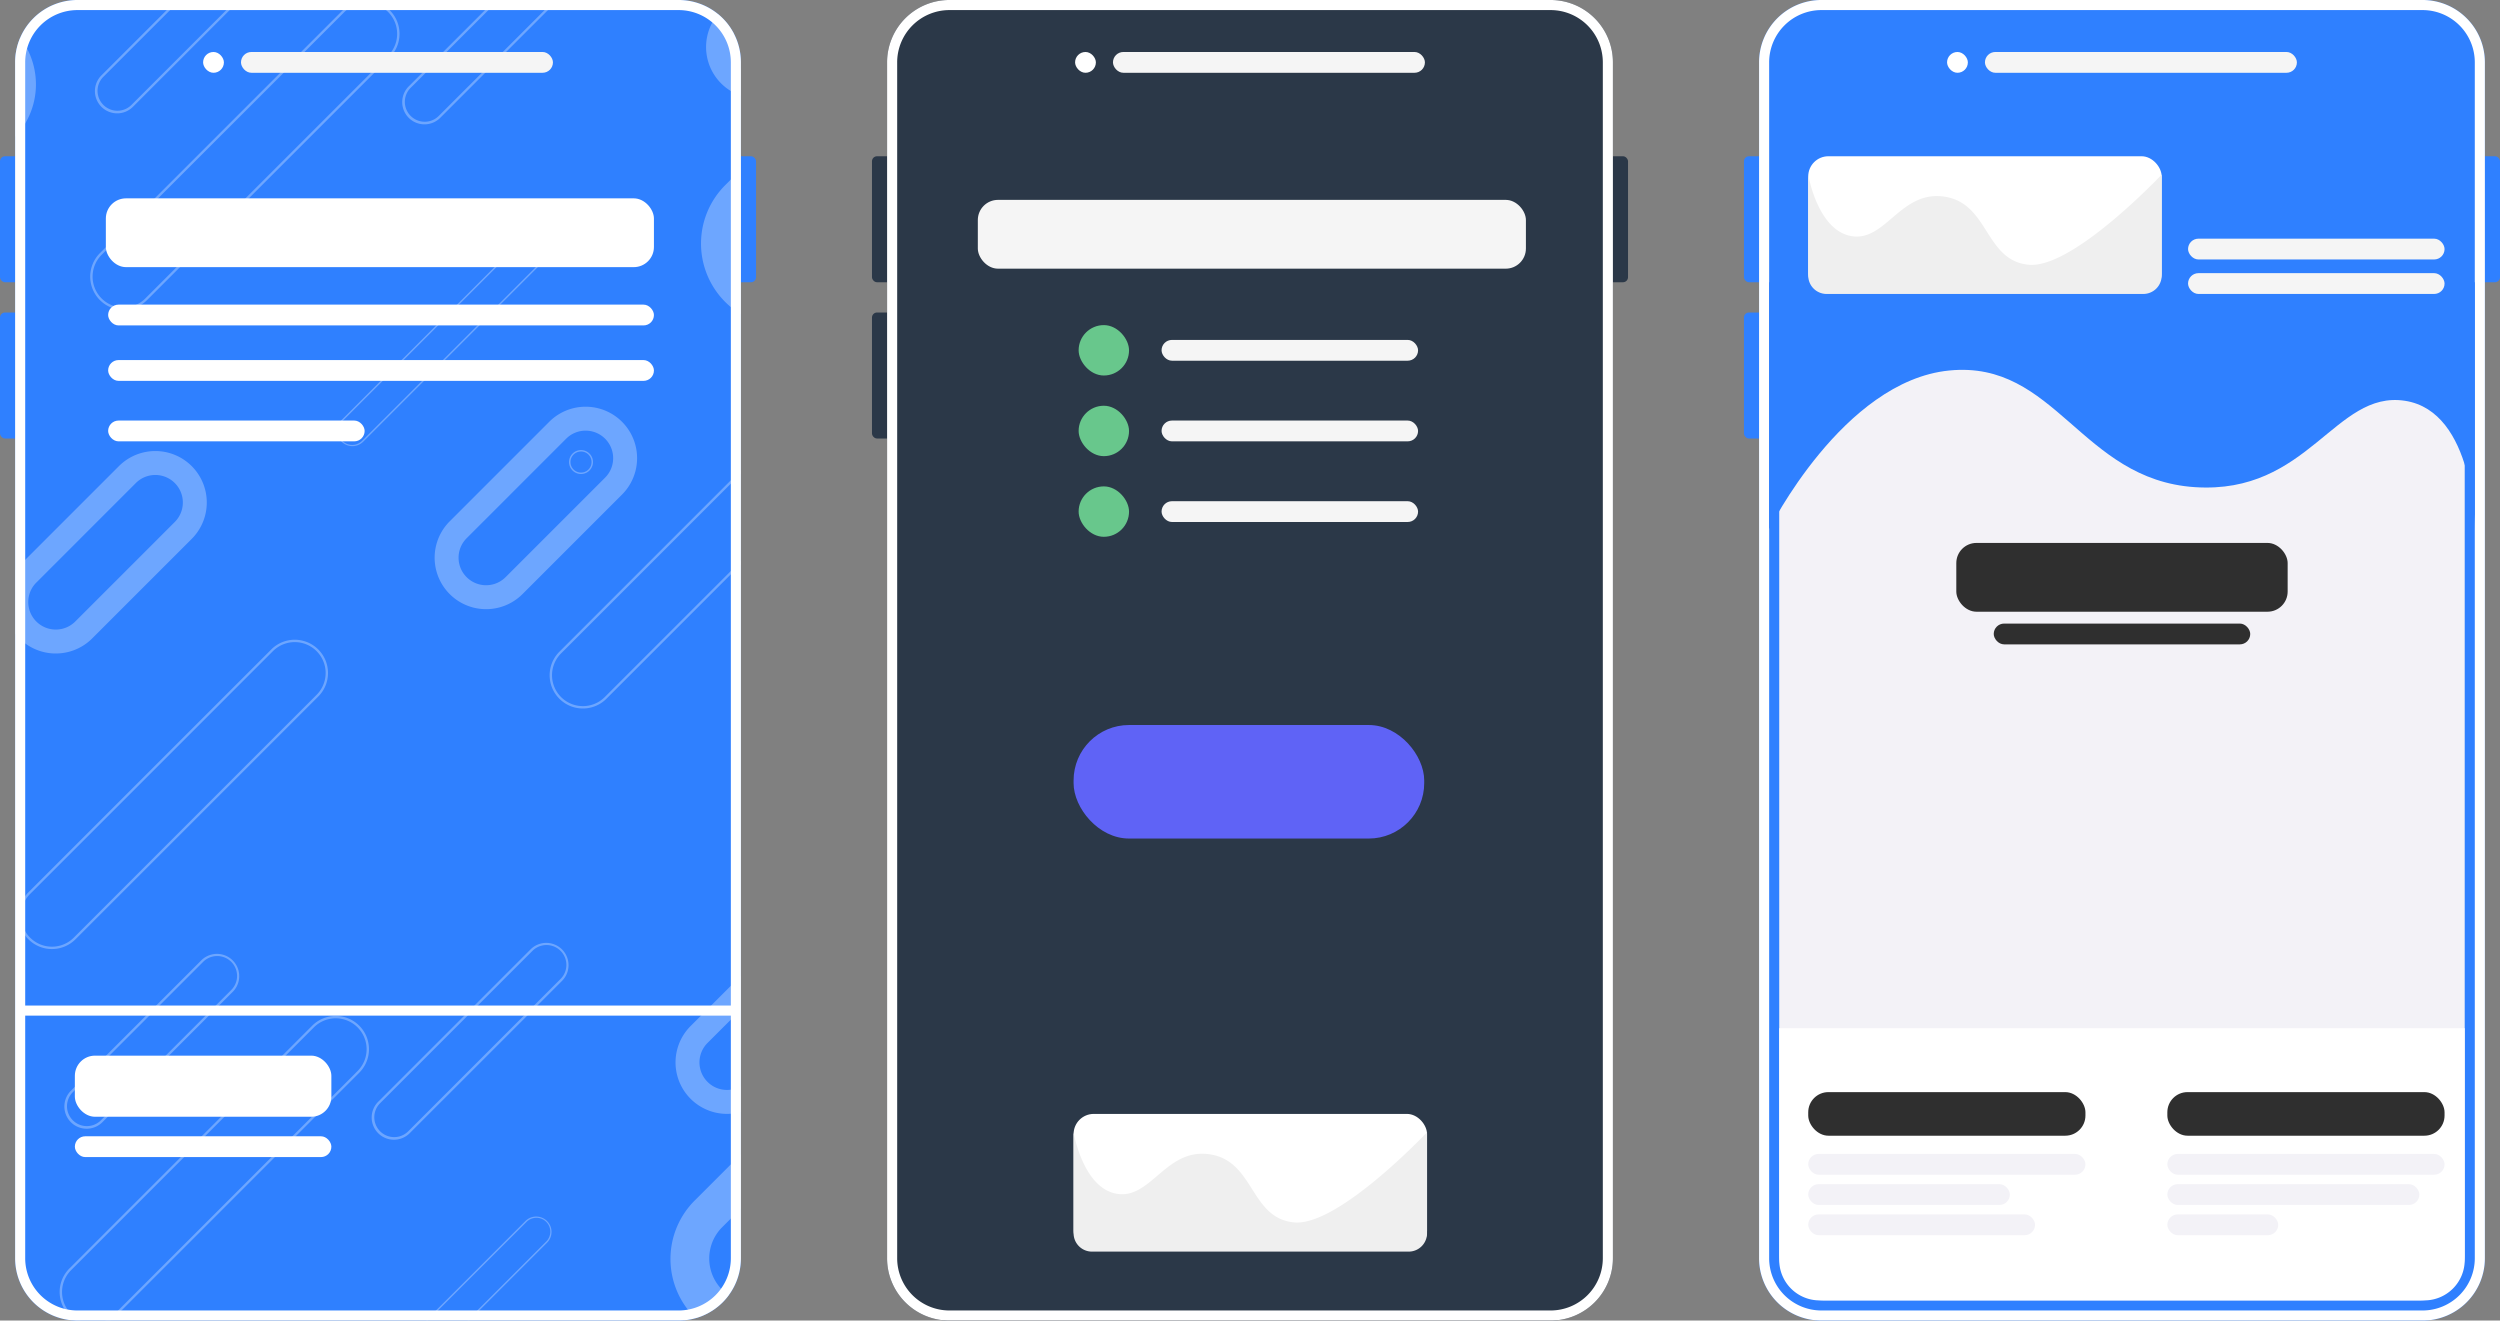 <svg xmlns="http://www.w3.org/2000/svg" xmlns:xlink="http://www.w3.org/1999/xlink" width="496" height="262" viewBox="0 0 496 262"><rect x="0" y="0" width="496" height="262" fill="#808080" stroke="none"/><defs><clipPath id="clip-path"><path id="Path_2045" data-name="Path 2045" d="M12.343,0H131.657A12.36,12.36,0,0,1,144,12.378V249.622A12.36,12.36,0,0,1,131.657,262H12.343A12.36,12.36,0,0,1,0,249.622V12.378A12.36,12.36,0,0,1,12.343,0Z" transform="translate(-12850 11772)" fill="#2f80ff" stroke="#fff" stroke-width="2"></path></clipPath><clipPath id="clip-path-2"><rect id="Rectangle_621" data-name="Rectangle 621" width="221.7" height="276.533" transform="translate(508.32 1025.184)" fill="none"></rect></clipPath></defs><g id="Group_682" data-name="Group 682" transform="translate(12877 -11685)"><rect id="Rectangle_895" data-name="Rectangle 895" width="4" height="25" rx="1" transform="translate(-12385 11716)" fill="#2f80ff"></rect><rect id="Rectangle_896" data-name="Rectangle 896" width="4" height="25" rx="1" transform="translate(-12731 11716)" fill="#2f80ff"></rect><rect id="Rectangle_897" data-name="Rectangle 897" width="4" height="25" rx="1" transform="translate(-12558 11716)" fill="#2b3848"></rect><rect id="Rectangle_898" data-name="Rectangle 898" width="4" height="25" rx="1" transform="translate(-12531 11716)" fill="#2f80ff"></rect><rect id="Rectangle_911" data-name="Rectangle 911" width="4" height="25" rx="1" transform="translate(-12877 11716)" fill="#2f80ff"></rect><rect id="Rectangle_899" data-name="Rectangle 899" width="4" height="25" rx="1" transform="translate(-12704 11716)" fill="#2b3848"></rect><rect id="Rectangle_890" data-name="Rectangle 890" width="4" height="25" rx="1" transform="translate(-12531 11747)" fill="#2f80ff"></rect><rect id="Rectangle_912" data-name="Rectangle 912" width="4" height="25" rx="1" transform="translate(-12877 11747)" fill="#2f80ff"></rect><rect id="Rectangle_891" data-name="Rectangle 891" width="4" height="25" rx="1" transform="translate(-12704 11747)" fill="#2b3848"></rect><path id="Path_2042" data-name="Path 2042" d="M12.343,0H131.657A12.36,12.36,0,0,1,144,12.378V249.622A12.36,12.36,0,0,1,131.657,262H12.343A12.36,12.36,0,0,1,0,249.622V12.378A12.36,12.36,0,0,1,12.343,0Z" transform="translate(-12528 11685)" fill="#2f80ff"></path><path id="Path_2042_-_Outline" data-name="Path 2042 - Outline" d="M12.343,2A10.372,10.372,0,0,0,2,12.378V249.622A10.372,10.372,0,0,0,12.343,260H131.657A10.372,10.372,0,0,0,142,249.622V12.378A10.372,10.372,0,0,0,131.657,2H12.343m0-2H131.657A12.36,12.36,0,0,1,144,12.378V249.622A12.36,12.36,0,0,1,131.657,262H12.343A12.36,12.36,0,0,1,0,249.622V12.378A12.36,12.36,0,0,1,12.343,0Z" transform="translate(-12528 11685)" fill="#fff"></path><path id="Path_2044" data-name="Path 2044" d="M12.343,0H131.657A12.36,12.36,0,0,1,144,12.378V249.622A12.36,12.36,0,0,1,131.657,262H12.343A12.36,12.36,0,0,1,0,249.622V12.378A12.36,12.36,0,0,1,12.343,0Z" transform="translate(-12874 11685)" fill="#2f80ff"></path><path id="Path_2044_-_Outline" data-name="Path 2044 - Outline" d="M12.343,2A10.372,10.372,0,0,0,2,12.378V249.622A10.372,10.372,0,0,0,12.343,260H131.657A10.372,10.372,0,0,0,142,249.622V12.378A10.372,10.372,0,0,0,131.657,2H12.343m0-2H131.657A12.36,12.36,0,0,1,144,12.378V249.622A12.36,12.36,0,0,1,131.657,262H12.343A12.36,12.36,0,0,1,0,249.622V12.378A12.36,12.36,0,0,1,12.343,0Z" transform="translate(-12874 11685)" fill="#fff"></path><g id="Mask_Group_14" data-name="Mask Group 14" transform="translate(-24 -87)" opacity="0.3" clip-path="url(#clip-path)"><g id="Mask_Group_5" data-name="Mask Group 5" transform="translate(-13396.407 10740.501)" clip-path="url(#clip-path-2)"><g id="Group_594" data-name="Group 594" transform="translate(489.337 1006.646)"><path id="Rectangle_609" data-name="Rectangle 609" d="M10.211,4.749a5.461,5.461,0,1,0,0,10.923H38.136a5.461,5.461,0,1,0,0-10.923H10.211m0-4.749H38.136a10.211,10.211,0,1,1,0,20.422H10.211A10.211,10.211,0,1,1,10.211,0Z" transform="translate(189.927 34.186) rotate(-45)" fill="#fff"></path><path id="Rectangle_605" data-name="Rectangle 605" d="M16.385,7.6a8.786,8.786,0,1,0,0,17.572H60.647a8.786,8.786,0,0,0,0-17.572H16.385m0-7.6H60.647a16.385,16.385,0,1,1,0,32.769H16.385A16.385,16.385,0,1,1,16.385,0Z" transform="translate(186.456 73.085) rotate(-45)" fill="#fff"></path><path id="Rectangle_610" data-name="Rectangle 610" d="M15.2,7.6a7.6,7.6,0,0,0,0,15.2H49.581a7.6,7.6,0,0,0,0-15.2H15.2m0-7.6H49.581a15.2,15.2,0,1,1,0,30.395H15.2A15.2,15.2,0,1,1,15.2,0Z" transform="translate(0 66.1) rotate(-45)" fill="#fff"></path><path id="Rectangle_611" data-name="Rectangle 611" d="M4.417.475a3.942,3.942,0,1,0,0,7.884H40.985a3.942,3.942,0,0,0,0-7.884H4.417m0-.475H40.985a4.417,4.417,0,0,1,0,8.833H4.417A4.417,4.417,0,1,1,4.417,0Z" transform="translate(71.119 42.88) rotate(-45)" fill="#fff"></path><path id="Rectangle_612" data-name="Rectangle 612" d="M4.417.475a3.942,3.942,0,1,0,0,7.884H47.159a3.942,3.942,0,1,0,0-7.884H4.417m0-.475H47.159a4.417,4.417,0,0,1,0,8.833H4.417A4.417,4.417,0,1,1,4.417,0Z" transform="translate(132.088 45.063) rotate(-45)" fill="#fff"></path><path id="Rectangle_607" data-name="Rectangle 607" d="M6.6.475a6.126,6.126,0,1,0,0,12.253H74.723a6.126,6.126,0,1,0,0-12.253H6.6M6.6,0H74.723a6.6,6.6,0,1,1,0,13.2H6.6A6.6,6.6,0,1,1,6.6,0Z" transform="translate(69.233 79.734) rotate(-45)" fill="#fff"></path><path id="Rectangle_607-2" data-name="Rectangle 607" d="M6.6.475a6.126,6.126,0,1,0,0,12.253H74.723a6.126,6.126,0,1,0,0-12.253H6.6M6.6,0H74.723a6.6,6.6,0,1,1,0,13.2H6.6A6.6,6.6,0,1,1,6.6,0Z" transform="translate(160.386 158.82) rotate(-45)" fill="#fff"></path><path id="Rectangle_608" data-name="Rectangle 608" d="M3.04.285a2.755,2.755,0,1,0,0,5.509H63.182a2.755,2.755,0,1,0,0-5.509H3.04M3.04,0H63.182a3.039,3.039,0,1,1,0,6.079H3.04A3.039,3.039,0,1,1,3.04,0Z" transform="translate(119.689 110.333) rotate(-45)" fill="#fff"></path><path id="Rectangle_606" data-name="Rectangle 606" d="M2.375.285a2.089,2.089,0,1,0,.813.164A2.089,2.089,0,0,0,2.375.285m0-.285A2.375,2.375,0,1,1,0,2.375,2.375,2.375,0,0,1,2.375,0Z" transform="translate(165.985 116.522) rotate(-45)" fill="#fff"></path><path id="Rectangle_616" data-name="Rectangle 616" d="M10.211,4.749a5.461,5.461,0,1,0,0,10.923H38.136a5.461,5.461,0,1,0,0-10.923H10.211m0-4.749H38.136a10.211,10.211,0,1,1,0,20.422H10.211A10.211,10.211,0,1,1,10.211,0Z" transform="translate(136.073 135.502) rotate(-45)" fill="#fff"></path><path id="Rectangle_617" data-name="Rectangle 617" d="M10.211,4.749a5.461,5.461,0,1,0,0,10.923H38.136a5.461,5.461,0,1,0,0-10.923H10.211m0-4.749H38.136a10.211,10.211,0,1,1,0,20.422H10.211A10.211,10.211,0,1,1,10.211,0Z" transform="translate(210.307 162.997) rotate(-45)" fill="#fff"></path></g><g id="Group_594-2" data-name="Group 594" transform="translate(483.277 1116.757)"><path id="Rectangle_609-2" data-name="Rectangle 609" d="M10.211,4.749a5.461,5.461,0,1,0,0,10.923H38.136a5.461,5.461,0,1,0,0-10.923H10.211m0-4.749H38.136a10.211,10.211,0,1,1,0,20.422H10.211A10.211,10.211,0,1,1,10.211,0Z" transform="translate(189.927 125.526) rotate(-45)" fill="#fff"></path><path id="Rectangle_609-3" data-name="Rectangle 609" d="M10.211,4.749a5.461,5.461,0,1,0,0,10.923H38.136a5.461,5.461,0,1,0,0-10.923H10.211m0-4.749H38.136a10.211,10.211,0,1,1,0,20.422H10.211A10.211,10.211,0,1,1,10.211,0Z" transform="translate(56.759 34.186) rotate(-45)" fill="#fff"></path><path id="Rectangle_605-2" data-name="Rectangle 605" d="M16.385,7.6a8.786,8.786,0,1,0,0,17.572H60.647a8.786,8.786,0,0,0,0-17.572H16.385m0-7.6H60.647a16.385,16.385,0,1,1,0,32.769H16.385A16.385,16.385,0,1,1,16.385,0Z" transform="translate(186.456 164.426) rotate(-45)" fill="#fff"></path><path id="Rectangle_610-2" data-name="Rectangle 610" d="M15.2,7.6a7.6,7.6,0,0,0,0,15.2H49.581a7.6,7.6,0,0,0,0-15.2H15.2m0-7.6H49.581a15.2,15.2,0,1,1,0,30.395H15.2A15.2,15.2,0,1,1,15.2,0Z" transform="translate(0 157.441) rotate(-45)" fill="#fff"></path><path id="Rectangle_611-2" data-name="Rectangle 611" d="M4.417.475a3.942,3.942,0,1,0,0,7.884H40.985a3.942,3.942,0,0,0,0-7.884H4.417m0-.475H40.985a4.417,4.417,0,0,1,0,8.833H4.417A4.417,4.417,0,1,1,4.417,0Z" transform="translate(71.119 134.22) rotate(-45)" fill="#fff"></path><path id="Rectangle_612-2" data-name="Rectangle 612" d="M4.417.475a3.942,3.942,0,1,0,0,7.884H47.159a3.942,3.942,0,1,0,0-7.884H4.417m0-.475H47.159a4.417,4.417,0,0,1,0,8.833H4.417A4.417,4.417,0,1,1,4.417,0Z" transform="translate(132.088 136.403) rotate(-45)" fill="#fff"></path><path id="Rectangle_607-3" data-name="Rectangle 607" d="M6.6.475a6.126,6.126,0,1,0,0,12.253H74.723a6.126,6.126,0,1,0,0-12.253H6.6M6.6,0H74.723a6.6,6.6,0,1,1,0,13.2H6.6A6.6,6.6,0,1,1,6.6,0Z" transform="translate(69.233 171.074) rotate(-45)" fill="#fff"></path><path id="Rectangle_607-4" data-name="Rectangle 607" d="M6.6.475a6.126,6.126,0,1,0,0,12.253H74.723a6.126,6.126,0,1,0,0-12.253H6.6M6.6,0H74.723a6.6,6.6,0,1,1,0,13.2H6.6A6.6,6.6,0,1,1,6.6,0Z" transform="translate(61.104 96.435) rotate(-45)" fill="#fff"></path><path id="Rectangle_607-5" data-name="Rectangle 607" d="M6.6.475a6.126,6.126,0,1,0,0,12.253H74.723a6.126,6.126,0,1,0,0-12.253H6.6M6.6,0H74.723a6.6,6.6,0,1,1,0,13.2H6.6A6.6,6.6,0,1,1,6.6,0Z" transform="translate(160.386 250.16) rotate(-45)" fill="#fff"></path><path id="Rectangle_608-2" data-name="Rectangle 608" d="M3.04.285a2.755,2.755,0,1,0,0,5.509H63.182a2.755,2.755,0,1,0,0-5.509H3.04M3.04,0H63.182a3.039,3.039,0,1,1,0,6.079H3.04A3.039,3.039,0,1,1,3.04,0Z" transform="translate(119.689 201.673) rotate(-45)" fill="#fff"></path><path id="Rectangle_606-2" data-name="Rectangle 606" d="M2.375.285a2.089,2.089,0,1,0,.813.164A2.089,2.089,0,0,0,2.375.285m0-.285A2.375,2.375,0,1,1,0,2.375,2.375,2.375,0,0,1,2.375,0Z" transform="translate(165.985 207.862) rotate(-45)" fill="#fff"></path><path id="Rectangle_616-2" data-name="Rectangle 616" d="M10.211,4.749a5.461,5.461,0,1,0,0,10.923H38.136a5.461,5.461,0,1,0,0-10.923H10.211m0-4.749H38.136a10.211,10.211,0,1,1,0,20.422H10.211A10.211,10.211,0,1,1,10.211,0Z" transform="translate(136.073 226.842) rotate(-45)" fill="#fff"></path><path id="Rectangle_617-2" data-name="Rectangle 617" d="M10.211,4.749a5.461,5.461,0,1,0,0,10.923H38.136a5.461,5.461,0,1,0,0-10.923H10.211m0-4.749H38.136a10.211,10.211,0,1,1,0,20.422H10.211A10.211,10.211,0,1,1,10.211,0Z" transform="translate(210.307 254.337) rotate(-45)" fill="#fff"></path></g></g></g><path id="Path_2043" data-name="Path 2043" d="M12.343,0H131.657A12.36,12.36,0,0,1,144,12.378V249.622A12.36,12.36,0,0,1,131.657,262H12.343A12.36,12.36,0,0,1,0,249.622V12.378A12.36,12.36,0,0,1,12.343,0Z" transform="translate(-12701 11685)" fill="#2b3848"></path><path id="Path_2043_-_Outline" data-name="Path 2043 - Outline" d="M12.343,2A10.372,10.372,0,0,0,2,12.378V249.622A10.372,10.372,0,0,0,12.343,260H131.657A10.372,10.372,0,0,0,142,249.622V12.378A10.372,10.372,0,0,0,131.657,2H12.343m0-2H131.657A12.36,12.36,0,0,1,144,12.378V249.622A12.36,12.36,0,0,1,131.657,262H12.343A12.36,12.36,0,0,1,0,249.622V12.378A12.36,12.36,0,0,1,12.343,0Z" transform="translate(-12701 11685)" fill="#fff"></path><rect id="Rectangle_905" data-name="Rectangle 905" width="61.89" height="4.126" rx="2.063" transform="translate(-12483.186 11695.314)" fill="#f5f5f5"></rect><rect id="Rectangle_906" data-name="Rectangle 906" width="61.89" height="4.126" rx="2.063" transform="translate(-12829.186 11695.314)" fill="#f5f5f5"></rect><rect id="Rectangle_907" data-name="Rectangle 907" width="61.89" height="4.126" rx="2.063" transform="translate(-12656.186 11695.314)" fill="#f5f5f5"></rect><rect id="Rectangle_908" data-name="Rectangle 908" width="4.126" height="4.126" rx="2.063" transform="translate(-12490.703 11695.314)" fill="#fff"></rect><rect id="Rectangle_909" data-name="Rectangle 909" width="4.126" height="4.126" rx="2.063" transform="translate(-12836.703 11695.314)" fill="#fff"></rect><rect id="Rectangle_910" data-name="Rectangle 910" width="4.126" height="4.126" rx="2.063" transform="translate(-12663.703 11695.314)" fill="#fff"></rect><path id="Rectangle_884" data-name="Rectangle 884" d="M0,0H136a0,0,0,0,1,0,0V183a9,9,0,0,1-9,9H9a9,9,0,0,1-9-9V0A0,0,0,0,1,0,0Z" transform="translate(-12524 11751)" fill="#f3f2f7"></path><path id="Path_2046" data-name="Path 2046" d="M0,0H140V49s-.006-23.4-13.895-25.49-19.066,18.64-41.66,17.14S56.842,15.42,35.73,17.508,0,49,0,49Z" transform="translate(-12526 11741)" fill="#2f80ff"></path><rect id="Rectangle_900" data-name="Rectangle 900" width="50.89" height="4.126" rx="2.063" transform="translate(-12442.89 11739.194)" fill="#f5f5f5"></rect><rect id="Rectangle_885" data-name="Rectangle 885" width="50.89" height="4.126" rx="2.063" transform="translate(-12481.444 11808.717)" fill="#2f2f2f"></rect><rect id="Rectangle_901" data-name="Rectangle 901" width="50.89" height="4.126" rx="2.063" transform="translate(-12442.89 11732.352)" fill="#f5f5f5"></rect><rect id="Rectangle_889" data-name="Rectangle 889" width="65.741" height="13.648" rx="4" transform="translate(-12488.87 11792.717)" fill="#2f2f2f"></rect><rect id="Rectangle_886" data-name="Rectangle 886" width="69.564" height="22.522" rx="11" transform="translate(-12664 11828.843)" fill="#5f63f6"></rect><rect id="Rectangle_902" data-name="Rectangle 902" width="108.741" height="13.648" rx="4" transform="translate(-12683 11724.656)" fill="#f5f5f5"></rect><rect id="Rectangle_903" data-name="Rectangle 903" width="108.741" height="13.648" rx="4" transform="translate(-12856 11724.352)" fill="#fff"></rect><g id="Group_679" data-name="Group 679" transform="translate(656.913 24)"><rect id="Rectangle_865" data-name="Rectangle 865" width="50.89" height="4.126" rx="2.063" transform="translate(-13303.458 11728.438)" fill="#f5f5f5"></rect><rect id="Rectangle_867" data-name="Rectangle 867" width="50.89" height="4.126" rx="2.063" transform="translate(-13303.458 11744.438)" fill="#f5f5f5"></rect><rect id="Rectangle_869" data-name="Rectangle 869" width="50.89" height="4.126" rx="2.063" transform="translate(-13303.458 11760.438)" fill="#f5f5f5"></rect><rect id="Rectangle_864" data-name="Rectangle 864" width="10" height="10" rx="5" transform="translate(-13319.913 11725.5)" fill="#68c78c"></rect><rect id="Rectangle_868" data-name="Rectangle 868" width="10" height="10" rx="5" transform="translate(-13319.913 11741.5)" fill="#68c78c"></rect><rect id="Rectangle_870" data-name="Rectangle 870" width="10" height="10" rx="5" transform="translate(-13319.913 11757.5)" fill="#68c78c"></rect></g><rect id="Rectangle_893" data-name="Rectangle 893" width="108.285" height="4.126" rx="2.063" transform="translate(-12855.545 11745.438)" fill="#fff"></rect><rect id="Rectangle_894" data-name="Rectangle 894" width="108.285" height="4.126" rx="2.063" transform="translate(-12855.545 11756.438)" fill="#fff"></rect><rect id="Rectangle_892" data-name="Rectangle 892" width="50.89" height="4.126" rx="2.063" transform="translate(-12855.545 11768.438)" fill="#fff"></rect><rect id="Rectangle_887" data-name="Rectangle 887" width="50.89" height="4.126" rx="2.063" transform="translate(-12862.148 11910.438)" fill="#fff"></rect><rect id="Rectangle_888" data-name="Rectangle 888" width="50.89" height="12.126" rx="4" transform="translate(-12862.148 11894.438)" fill="#fff"></rect><rect id="Rectangle_904" data-name="Rectangle 904" width="70.125" height="27.195" rx="4" transform="translate(-12518.248 11716)" fill="#fff"></rect><path id="Path_2047" data-name="Path 2047" d="M8.623,16.163c6.785,1.1,9.733-9.238,18.518-7.82s7.876,12.674,16.622,13.492S70.125,3.95,70.125,3.95V23.986a3.643,3.643,0,0,1-3.643,3.643H3.643A3.643,3.643,0,0,1,0,23.986V3.95S1.838,15.065,8.623,16.163Z" transform="translate(-12518.248 11715.691)" fill="#efefef"></path><g id="Group_678" data-name="Group 678" transform="translate(661.063 24)"><rect id="Rectangle_872" data-name="Rectangle 872" width="70.125" height="27.195" rx="4" transform="translate(-13325.063 11882)" fill="#fff"></rect><path id="Path_2039" data-name="Path 2039" d="M8.623,16.163c6.785,1.1,9.733-9.238,18.518-7.82s7.876,12.674,16.622,13.492S70.125,3.95,70.125,3.95V23.986a3.643,3.643,0,0,1-3.643,3.643H3.643A3.643,3.643,0,0,1,0,23.986V3.95S1.838,15.065,8.623,16.163Z" transform="translate(-13325.063 11881.691)" fill="#efefef"></path></g><path id="Line_74" data-name="Line 74" d="M142,1H0V-1H142Z" transform="translate(-12872.5 11885.5)" fill="#fff"></path><path id="Rectangle_913" data-name="Rectangle 913" d="M0,0H136a0,0,0,0,1,0,0V46a8,8,0,0,1-8,8H8a8,8,0,0,1-8-8V0A0,0,0,0,1,0,0Z" transform="translate(-12524 11889)" fill="#fff"></path><rect id="Rectangle_915" data-name="Rectangle 915" width="55" height="8.648" rx="4" transform="translate(-12518.248 11901.676)" fill="#2f2f2f"></rect><rect id="Rectangle_916" data-name="Rectangle 916" width="55" height="8.648" rx="4" transform="translate(-12447 11901.676)" fill="#2f2f2f"></rect><rect id="Rectangle_917" data-name="Rectangle 917" width="55" height="4.126" rx="2.063" transform="translate(-12518.248 11913.938)" fill="#f3f2f7"></rect><rect id="Rectangle_920" data-name="Rectangle 920" width="55" height="4.126" rx="2.063" transform="translate(-12447 11913.938)" fill="#f3f2f7"></rect><rect id="Rectangle_921" data-name="Rectangle 921" width="50" height="4.126" rx="2.063" transform="translate(-12447 11919.938)" fill="#f3f2f7"></rect><rect id="Rectangle_922" data-name="Rectangle 922" width="22" height="4.126" rx="2.063" transform="translate(-12447 11925.938)" fill="#f3f2f7"></rect><rect id="Rectangle_918" data-name="Rectangle 918" width="40" height="4.126" rx="2.063" transform="translate(-12518.248 11919.938)" fill="#f3f2f7"></rect><rect id="Rectangle_919" data-name="Rectangle 919" width="45" height="4.126" rx="2.063" transform="translate(-12518.248 11925.938)" fill="#f3f2f7"></rect></g></svg>